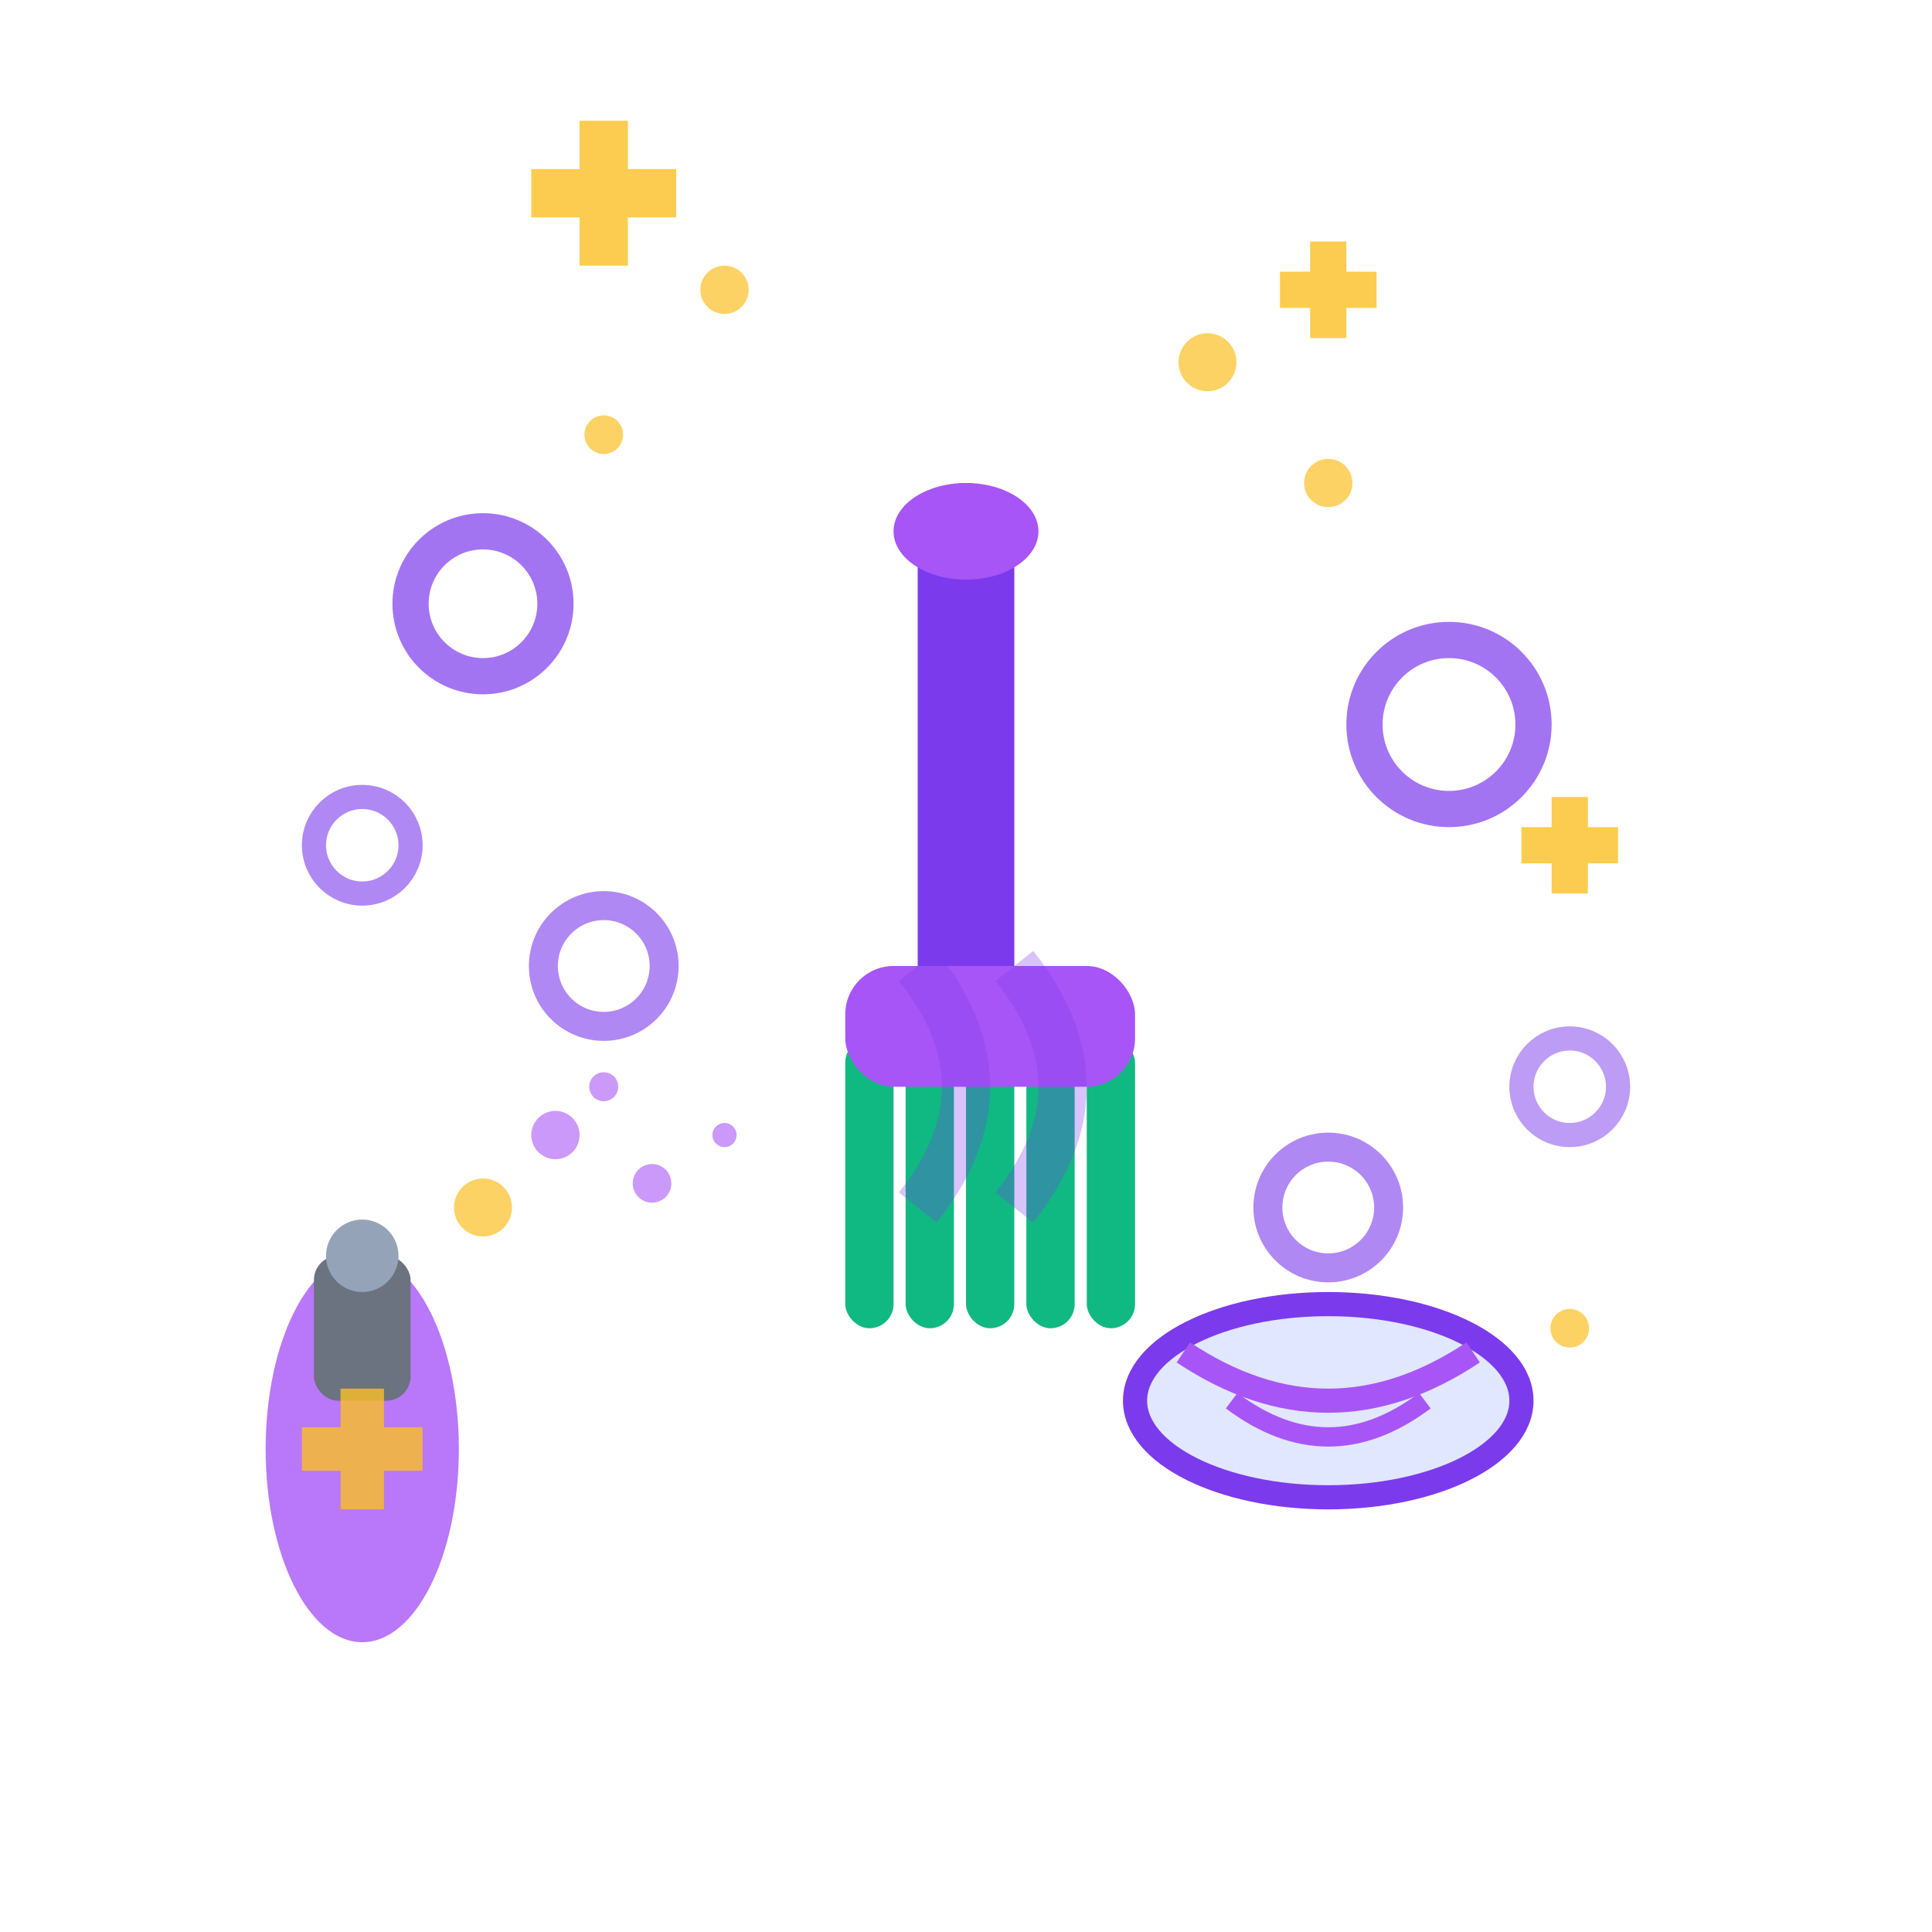 <svg width="80" height="80" viewBox="0 0 80 80" fill="none" xmlns="http://www.w3.org/2000/svg">
  <!-- Central cleaning brush -->
  <g transform="translate(35, 20)">
    <!-- Brush handle -->
    <rect x="3" y="0" width="4" height="25" fill="#7c3aed" rx="2"/>
    <ellipse cx="5" cy="2" rx="3" ry="2" fill="#a855f7"/>
    
    <!-- Brush bristles -->
    <rect x="0" y="23" width="2" height="12" fill="#10b981" rx="1"/>
    <rect x="2.5" y="24" width="2" height="11" fill="#10b981" rx="1"/>
    <rect x="5" y="23" width="2" height="12" fill="#10b981" rx="1"/>
    <rect x="7.5" y="24" width="2" height="11" fill="#10b981" rx="1"/>
    <rect x="10" y="23" width="2" height="12" fill="#10b981" rx="1"/>
    
    <!-- Brush head -->
    <rect x="0" y="20" width="12" height="5" fill="#a855f7" rx="2"/>
  </g>
  
  <!-- Surrounding cleaning elements -->
  <!-- Scrub bubbles -->
  <circle cx="20" cy="25" r="3" fill="none" stroke="#7c3aed" stroke-width="1.5" opacity="0.7"/>
  <circle cx="15" cy="35" r="2" fill="none" stroke="#7c3aed" stroke-width="1" opacity="0.6"/>
  <circle cx="25" cy="40" r="2.5" fill="none" stroke="#7c3aed" stroke-width="1.2" opacity="0.6"/>
  
  <circle cx="60" cy="30" r="3.5" fill="none" stroke="#7c3aed" stroke-width="1.5" opacity="0.7"/>
  <circle cx="65" cy="45" r="2" fill="none" stroke="#7c3aed" stroke-width="1" opacity="0.5"/>
  <circle cx="55" cy="50" r="2.5" fill="none" stroke="#7c3aed" stroke-width="1.2" opacity="0.6"/>
  
  <!-- Spray bottle -->
  <g transform="translate(15, 55)">
    <ellipse cx="0" cy="5" rx="4" ry="8" fill="#a855f7" opacity="0.8"/>
    <rect x="-2" y="-3" width="4" height="6" fill="#6b7280" rx="1"/>
    <circle cx="0" cy="-3" r="1.5" fill="#94a3b8"/>
    
    <!-- Spray mist -->
    <g opacity="0.6">
      <circle cx="8" cy="-8" r="1" fill="#a855f7"/>
      <circle cx="12" cy="-6" r="0.8" fill="#a855f7"/>
      <circle cx="10" cy="-10" r="0.6" fill="#a855f7"/>
      <circle cx="15" cy="-8" r="0.5" fill="#a855f7"/>
    </g>
  </g>
  
  <!-- Cleaning cloth -->
  <g transform="translate(55, 58)">
    <ellipse cx="0" cy="0" rx="8" ry="4" fill="#e0e7ff" stroke="#7c3aed" stroke-width="1"/>
    <path d="M-6 -2 Q0 2 6 -2" stroke="#a855f7" stroke-width="1" fill="none"/>
    <path d="M-4 0 Q0 3 4 0" stroke="#a855f7" stroke-width="0.8" fill="none"/>
  </g>
  
  <!-- Deep cleaning particles -->
  <g opacity="0.7">
    <circle cx="30" cy="12" r="1" fill="#fbbf24"/>
    <circle cx="50" cy="15" r="1.2" fill="#fbbf24"/>
    <circle cx="25" cy="18" r="0.8" fill="#fbbf24"/>
    <circle cx="55" cy="20" r="1" fill="#fbbf24"/>
    <circle cx="20" cy="50" r="1.2" fill="#fbbf24"/>
    <circle cx="65" cy="55" r="0.8" fill="#fbbf24"/>
  </g>
  
  <!-- Intensive cleaning sparkles -->
  <g opacity="0.8">
    <g transform="translate(25, 8)">
      <line x1="-3" y1="0" x2="3" y2="0" stroke="#fbbf24" stroke-width="2"/>
      <line x1="0" y1="-3" x2="0" y2="3" stroke="#fbbf24" stroke-width="2"/>
    </g>
    <g transform="translate(55, 12)">
      <line x1="-2" y1="0" x2="2" y2="0" stroke="#fbbf24" stroke-width="1.5"/>
      <line x1="0" y1="-2" x2="0" y2="2" stroke="#fbbf24" stroke-width="1.5"/>
    </g>
    <g transform="translate(15, 60)">
      <line x1="-2.5" y1="0" x2="2.5" y2="0" stroke="#fbbf24" stroke-width="1.8"/>
      <line x1="0" y1="-2.5" x2="0" y2="2.5" stroke="#fbbf24" stroke-width="1.8"/>
    </g>
    <g transform="translate(65, 35)">
      <line x1="-2" y1="0" x2="2" y2="0" stroke="#fbbf24" stroke-width="1.5"/>
      <line x1="0" y1="-2" x2="0" y2="2" stroke="#fbbf24" stroke-width="1.5"/>
    </g>
  </g>
  
  <!-- Motion lines for intensive action -->
  <g opacity="0.3">
    <path d="M38 40 Q42 45 38 50" stroke="#7c3aed" stroke-width="2" fill="none"/>
    <path d="M42 40 Q46 45 42 50" stroke="#7c3aed" stroke-width="2" fill="none"/>
  </g>
</svg>
